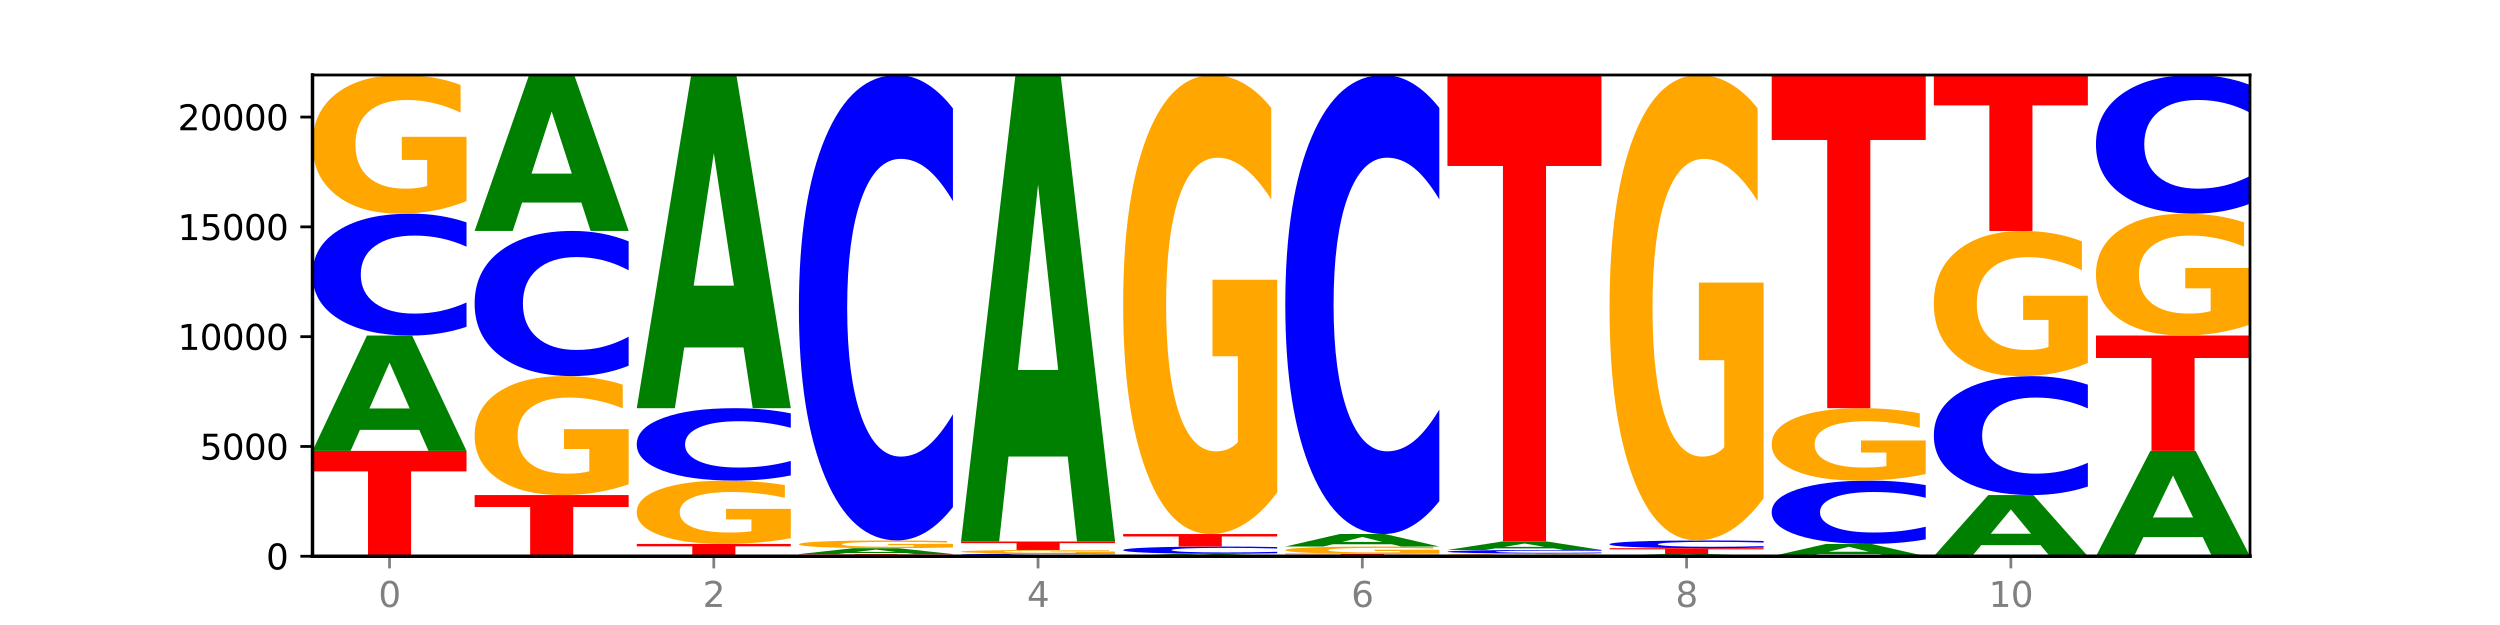 <?xml version="1.0" encoding="utf-8" standalone="no"?>
<!DOCTYPE svg PUBLIC "-//W3C//DTD SVG 1.1//EN"
  "http://www.w3.org/Graphics/SVG/1.1/DTD/svg11.dtd">
<svg xmlns:xlink="http://www.w3.org/1999/xlink" width="720pt" height="180pt" viewBox="0 0 720 180" xmlns="http://www.w3.org/2000/svg" version="1.1">
 <defs>
  <style type="text/css">*{stroke-linejoin: round; stroke-linecap: butt}</style>
 </defs>
 <g id="figure_1">
  <g id="patch_1">
   <path d="M 0 180 
L 720 180 
L 720 0 
L 0 0 
z
" style="fill: #ffffff"/>
  </g>
  <g id="axes_1">
   <g id="patch_2">
    <path d="M 90 160.2 
L 648 160.2 
L 648 21.6 
L 90 21.6 
z
" style="fill: #ffffff"/>
   </g>
   <g id="line2d_1">
    <path d="M 90 160.2 
L 648 160.2 
" clip-path="url(#pc16a4dbb74)" style="fill: none; stroke: #000000; stroke-width: 0.5; stroke-linecap: square"/>
   </g>
   <g id="patch_3">
    <path d="M 90 129.844 
L 134.36 129.844 
L 134.36 135.764 
L 118.401 135.764 
L 118.401 160.2 
L 105.99 160.2 
L 105.99 135.764 
L 90 135.764 
L 90 129.844 
z
" clip-path="url(#pc16a4dbb74)" style="fill: #ff0000"/>
   </g>
   <g id="patch_4">
    <path d="M 120.728 123.796 
L 103.668 123.796 
L 100.974 129.844 
L 90 129.844 
L 105.672 96.642 
L 118.687 96.642 
L 134.36 129.844 
L 123.395 129.844 
L 120.728 123.796 
z
M 106.389 117.634 
L 117.98 117.634 
L 112.194 104.427 
L 106.389 117.634 
z
" clip-path="url(#pc16a4dbb74)" style="fill: #008000"/>
   </g>
   <g id="patch_5">
    <path d="M 134.36 94.125 
Q 130.649 95.373 126.637 96.004 
Q 122.624 96.642 118.254 96.642 
Q 105.222 96.642 97.611 91.913 
Q 90 87.183 90 79.094 
Q 90 70.977 97.611 66.254 
Q 105.222 61.524 118.254 61.524 
Q 122.624 61.524 126.637 62.163 
Q 130.649 62.794 134.36 64.042 
L 134.36 71.042 
Q 130.616 69.388 126.983 68.619 
Q 123.351 67.85 119.339 67.85 
Q 112.141 67.85 108.017 70.846 
Q 103.904 73.835 103.904 79.094 
Q 103.904 84.332 108.017 87.328 
Q 112.141 90.317 119.339 90.317 
Q 123.351 90.317 126.983 89.548 
Q 130.616 88.771 134.36 87.117 
L 134.36 94.125 
z
" clip-path="url(#pc16a4dbb74)" style="fill: #0000ff"/>
   </g>
   <g id="patch_6">
    <path d="M 134.36 57.912 
Q 129.886 59.718 125.074 60.625 
Q 120.263 61.524 115.133 61.524 
Q 103.541 61.524 96.77 56.147 
Q 90 50.77 90 41.575 
Q 90 32.272 96.89 26.936 
Q 103.789 21.6 115.789 21.6 
Q 120.412 21.6 124.647 22.326 
Q 128.892 23.043 132.65 24.462 
L 132.65 32.42 
Q 128.773 30.598 124.935 29.699 
Q 121.098 28.791 117.24 28.791 
Q 110.102 28.791 106.235 32.107 
Q 102.367 35.414 102.367 41.575 
Q 102.367 47.677 106.096 51.009 
Q 109.824 54.333 116.684 54.333 
Q 118.553 54.333 120.153 54.143 
Q 121.754 53.945 123.026 53.533 
L 123.026 46.061 
L 115.719 46.061 
L 115.719 39.406 
L 134.36 39.406 
L 134.36 57.912 
z
" clip-path="url(#pc16a4dbb74)" style="fill: #ffa600"/>
   </g>
   <g id="patch_7">
    <path d="M 136.695 142.581 
L 181.054 142.581 
L 181.054 146.017 
L 165.095 146.017 
L 165.095 160.2 
L 152.685 160.2 
L 152.685 146.017 
L 136.695 146.017 
L 136.695 142.581 
z
" clip-path="url(#pc16a4dbb74)" style="fill: #ff0000"/>
   </g>
   <g id="patch_8">
    <path d="M 181.054 139.481 
Q 176.581 141.031 171.769 141.809 
Q 166.957 142.581 161.827 142.581 
Q 150.235 142.581 143.465 137.966 
Q 136.695 133.351 136.695 125.459 
Q 136.695 117.476 143.584 112.896 
Q 150.484 108.317 162.483 108.317 
Q 167.106 108.317 171.341 108.94 
Q 175.586 109.555 179.344 110.773 
L 179.344 117.603 
Q 175.467 116.039 171.63 115.267 
Q 167.792 114.489 163.935 114.489 
Q 156.797 114.489 152.929 117.334 
Q 149.062 120.172 149.062 125.459 
Q 149.062 130.697 152.79 133.557 
Q 156.518 136.409 163.378 136.409 
Q 165.247 136.409 166.848 136.246 
Q 168.448 136.076 169.721 135.722 
L 169.721 129.31 
L 162.414 129.31 
L 162.414 123.598 
L 181.054 123.598 
L 181.054 139.481 
z
" clip-path="url(#pc16a4dbb74)" style="fill: #ffa600"/>
   </g>
   <g id="patch_9">
    <path d="M 181.054 105.32 
Q 177.344 106.805 173.331 107.557 
Q 169.319 108.317 164.949 108.317 
Q 151.917 108.317 144.306 102.686 
Q 136.695 97.055 136.695 87.425 
Q 136.695 77.761 144.306 72.139 
Q 151.917 66.508 164.949 66.508 
Q 169.319 66.508 173.331 67.268 
Q 177.344 68.019 181.054 69.505 
L 181.054 77.839 
Q 177.31 75.87 173.678 74.954 
Q 170.045 74.039 166.033 74.039 
Q 158.835 74.039 154.711 77.606 
Q 150.598 81.164 150.598 87.425 
Q 150.598 93.661 154.711 97.228 
Q 158.835 100.786 166.033 100.786 
Q 170.045 100.786 173.678 99.87 
Q 177.31 98.946 181.054 96.977 
L 181.054 105.32 
z
" clip-path="url(#pc16a4dbb74)" style="fill: #0000ff"/>
   </g>
   <g id="patch_10">
    <path d="M 167.423 58.327 
L 150.363 58.327 
L 147.669 66.508 
L 136.695 66.508 
L 152.367 21.6 
L 165.382 21.6 
L 181.054 66.508 
L 170.089 66.508 
L 167.423 58.327 
z
M 153.083 49.992 
L 164.675 49.992 
L 158.888 32.129 
L 153.083 49.992 
z
" clip-path="url(#pc16a4dbb74)" style="fill: #008000"/>
   </g>
   <g id="patch_11">
    <path d="M 183.389 156.646 
L 227.749 156.646 
L 227.749 157.339 
L 211.79 157.339 
L 211.79 160.2 
L 199.379 160.2 
L 199.379 157.339 
L 183.389 157.339 
L 183.389 156.646 
z
" clip-path="url(#pc16a4dbb74)" style="fill: #ff0000"/>
   </g>
   <g id="patch_12">
    <path d="M 227.749 154.996 
Q 223.275 155.821 218.463 156.235 
Q 213.652 156.646 208.522 156.646 
Q 196.93 156.646 190.159 154.19 
Q 183.389 151.735 183.389 147.535 
Q 183.389 143.287 190.279 140.85 
Q 197.178 138.413 209.178 138.413 
Q 213.801 138.413 218.036 138.745 
Q 222.281 139.072 226.039 139.72 
L 226.039 143.355 
Q 222.162 142.522 218.324 142.112 
Q 214.487 141.698 210.629 141.698 
Q 203.491 141.698 199.624 143.212 
Q 195.757 144.722 195.757 147.535 
Q 195.757 150.322 199.485 151.844 
Q 203.213 153.362 210.073 153.362 
Q 211.942 153.362 213.542 153.275 
Q 215.143 153.185 216.415 152.996 
L 216.415 149.584 
L 209.108 149.584 
L 209.108 146.545 
L 227.749 146.545 
L 227.749 154.996 
z
" clip-path="url(#pc16a4dbb74)" style="fill: #ffa600"/>
   </g>
   <g id="patch_13">
    <path d="M 227.749 136.918 
Q 224.038 137.659 220.026 138.034 
Q 216.014 138.413 211.644 138.413 
Q 198.612 138.413 191 135.604 
Q 183.389 132.795 183.389 127.991 
Q 183.389 123.17 191 120.365 
Q 198.612 117.556 211.644 117.556 
Q 216.014 117.556 220.026 117.935 
Q 224.038 118.31 227.749 119.051 
L 227.749 123.209 
Q 224.005 122.227 220.372 121.77 
Q 216.74 121.313 212.728 121.313 
Q 205.53 121.313 201.406 123.093 
Q 197.293 124.868 197.293 127.991 
Q 197.293 131.102 201.406 132.881 
Q 205.53 134.656 212.728 134.656 
Q 216.74 134.656 220.372 134.2 
Q 224.005 133.739 227.749 132.756 
L 227.749 136.918 
z
" clip-path="url(#pc16a4dbb74)" style="fill: #0000ff"/>
   </g>
   <g id="patch_14">
    <path d="M 214.117 100.076 
L 197.057 100.076 
L 194.363 117.556 
L 183.389 117.556 
L 199.062 21.6 
L 212.077 21.6 
L 227.749 117.556 
L 216.784 117.556 
L 214.117 100.076 
z
M 199.778 82.267 
L 211.369 82.267 
L 205.583 44.098 
L 199.778 82.267 
z
" clip-path="url(#pc16a4dbb74)" style="fill: #008000"/>
   </g>
   <g id="patch_15">
    <path d="M 230.084 159.58 
L 274.444 159.58 
L 274.444 159.701 
L 258.484 159.701 
L 258.484 160.2 
L 246.074 160.2 
L 246.074 159.701 
L 230.084 159.701 
L 230.084 159.58 
z
" clip-path="url(#pc16a4dbb74)" style="fill: #ff0000"/>
   </g>
   <g id="patch_16">
    <path d="M 260.812 159.27 
L 243.752 159.27 
L 241.058 159.58 
L 230.084 159.58 
L 245.756 157.879 
L 258.771 157.879 
L 274.444 159.58 
L 263.478 159.58 
L 260.812 159.27 
z
M 246.473 158.955 
L 258.064 158.955 
L 252.277 158.278 
L 246.473 158.955 
z
" clip-path="url(#pc16a4dbb74)" style="fill: #008000"/>
   </g>
   <g id="patch_17">
    <path d="M 274.444 157.677 
Q 269.97 157.778 265.158 157.829 
Q 260.346 157.879 255.216 157.879 
Q 243.624 157.879 236.854 157.578 
Q 230.084 157.278 230.084 156.764 
Q 230.084 156.243 236.973 155.945 
Q 243.873 155.647 255.872 155.647 
Q 260.495 155.647 264.73 155.687 
Q 268.976 155.727 272.734 155.807 
L 272.734 156.252 
Q 268.856 156.15 265.019 156.099 
Q 261.181 156.049 257.324 156.049 
Q 250.186 156.049 246.318 156.234 
Q 242.451 156.419 242.451 156.764 
Q 242.451 157.105 246.179 157.291 
Q 249.907 157.477 256.767 157.477 
Q 258.636 157.477 260.237 157.466 
Q 261.837 157.455 263.11 157.432 
L 263.11 157.014 
L 255.803 157.014 
L 255.803 156.642 
L 274.444 156.642 
L 274.444 157.677 
z
" clip-path="url(#pc16a4dbb74)" style="fill: #ffa600"/>
   </g>
   <g id="patch_18">
    <path d="M 274.444 146.038 
Q 270.733 150.801 266.721 153.21 
Q 262.708 155.647 258.338 155.647 
Q 245.306 155.647 237.695 137.593 
Q 230.084 119.539 230.084 88.665 
Q 230.084 57.68 237.695 39.654 
Q 245.306 21.6 258.338 21.6 
Q 262.708 21.6 266.721 24.037 
Q 270.733 26.446 274.444 31.208 
L 274.444 57.929 
Q 270.699 51.616 267.067 48.681 
Q 263.435 45.746 259.422 45.746 
Q 252.224 45.746 248.1 57.181 
Q 243.987 68.59 243.987 88.665 
Q 243.987 108.657 248.1 120.093 
Q 252.224 131.501 259.422 131.501 
Q 263.435 131.501 267.067 128.566 
Q 270.699 125.603 274.444 119.29 
L 274.444 146.038 
z
" clip-path="url(#pc16a4dbb74)" style="fill: #0000ff"/>
   </g>
   <g id="patch_19">
    <path d="M 321.138 160.142 
Q 317.427 160.171 313.415 160.185 
Q 309.403 160.2 305.033 160.2 
Q 292.001 160.2 284.389 160.092 
Q 276.778 159.984 276.778 159.799 
Q 276.778 159.613 284.389 159.505 
Q 292.001 159.397 305.033 159.397 
Q 309.403 159.397 313.415 159.411 
Q 317.427 159.426 321.138 159.454 
L 321.138 159.615 
Q 317.394 159.577 313.762 159.559 
Q 310.129 159.542 306.117 159.542 
Q 298.919 159.542 294.795 159.61 
Q 290.682 159.678 290.682 159.799 
Q 290.682 159.918 294.795 159.987 
Q 298.919 160.055 306.117 160.055 
Q 310.129 160.055 313.762 160.038 
Q 317.394 160.02 321.138 159.982 
L 321.138 160.142 
z
" clip-path="url(#pc16a4dbb74)" style="fill: #0000ff"/>
   </g>
   <g id="patch_20">
    <path d="M 321.138 159.306 
Q 316.664 159.351 311.853 159.374 
Q 307.041 159.397 301.911 159.397 
Q 290.319 159.397 283.549 159.261 
Q 276.778 159.126 276.778 158.894 
Q 276.778 158.66 283.668 158.526 
Q 290.567 158.391 302.567 158.391 
Q 307.19 158.391 311.425 158.41 
Q 315.67 158.428 319.428 158.463 
L 319.428 158.664 
Q 315.551 158.618 311.713 158.595 
Q 307.876 158.572 304.018 158.572 
Q 296.88 158.572 293.013 158.656 
Q 289.146 158.739 289.146 158.894 
Q 289.146 159.048 292.874 159.132 
Q 296.602 159.216 303.462 159.216 
Q 305.331 159.216 306.931 159.211 
Q 308.532 159.206 309.805 159.196 
L 309.805 159.007 
L 302.497 159.007 
L 302.497 158.84 
L 321.138 158.84 
L 321.138 159.306 
z
" clip-path="url(#pc16a4dbb74)" style="fill: #ffa600"/>
   </g>
   <g id="patch_21">
    <path d="M 276.778 155.956 
L 321.138 155.956 
L 321.138 156.431 
L 305.179 156.431 
L 305.179 158.391 
L 292.768 158.391 
L 292.768 156.431 
L 276.778 156.431 
L 276.778 155.956 
z
" clip-path="url(#pc16a4dbb74)" style="fill: #ff0000"/>
   </g>
   <g id="patch_22">
    <path d="M 307.506 131.481 
L 290.446 131.481 
L 287.753 155.956 
L 276.778 155.956 
L 292.451 21.6 
L 305.466 21.6 
L 321.138 155.956 
L 310.173 155.956 
L 307.506 131.481 
z
M 293.167 106.545 
L 304.758 106.545 
L 298.972 53.102 
L 293.167 106.545 
z
" clip-path="url(#pc16a4dbb74)" style="fill: #008000"/>
   </g>
   <g id="patch_23">
    <path d="M 354.201 160.07 
L 337.141 160.07 
L 334.447 160.2 
L 323.473 160.2 
L 339.145 159.485 
L 352.16 159.485 
L 367.833 160.2 
L 356.867 160.2 
L 354.201 160.07 
z
M 339.862 159.937 
L 351.453 159.937 
L 345.666 159.653 
L 339.862 159.937 
z
" clip-path="url(#pc16a4dbb74)" style="fill: #008000"/>
   </g>
   <g id="patch_24">
    <path d="M 367.833 159.336 
Q 364.122 159.41 360.11 159.448 
Q 356.097 159.485 351.727 159.485 
Q 338.695 159.485 331.084 159.205 
Q 323.473 158.925 323.473 158.446 
Q 323.473 157.965 331.084 157.685 
Q 338.695 157.405 351.727 157.405 
Q 356.097 157.405 360.11 157.443 
Q 364.122 157.48 367.833 157.554 
L 367.833 157.969 
Q 364.088 157.871 360.456 157.825 
Q 356.824 157.78 352.811 157.78 
Q 345.614 157.78 341.489 157.957 
Q 337.376 158.134 337.376 158.446 
Q 337.376 158.756 341.489 158.934 
Q 345.614 159.111 352.811 159.111 
Q 356.824 159.111 360.456 159.065 
Q 364.088 159.019 367.833 158.921 
L 367.833 159.336 
z
" clip-path="url(#pc16a4dbb74)" style="fill: #0000ff"/>
   </g>
   <g id="patch_25">
    <path d="M 323.473 153.8 
L 367.833 153.8 
L 367.833 154.503 
L 351.873 154.503 
L 351.873 157.405 
L 339.463 157.405 
L 339.463 154.503 
L 323.473 154.503 
L 323.473 153.8 
z
" clip-path="url(#pc16a4dbb74)" style="fill: #ff0000"/>
   </g>
   <g id="patch_26">
    <path d="M 367.833 141.839 
Q 363.359 147.819 358.547 150.823 
Q 353.735 153.8 348.605 153.8 
Q 337.013 153.8 330.243 135.995 
Q 323.473 118.19 323.473 87.741 
Q 323.473 56.937 330.362 39.269 
Q 337.262 21.6 349.262 21.6 
Q 353.884 21.6 358.12 24.003 
Q 362.365 26.379 366.123 31.076 
L 366.123 57.429 
Q 362.245 51.393 358.408 48.417 
Q 354.57 45.413 350.713 45.413 
Q 343.575 45.413 339.708 56.391 
Q 335.84 67.342 335.84 87.741 
Q 335.84 107.949 339.568 118.982 
Q 343.297 129.987 350.156 129.987 
Q 352.025 129.987 353.626 129.359 
Q 355.227 128.704 356.499 127.338 
L 356.499 102.597 
L 349.192 102.597 
L 349.192 80.559 
L 367.833 80.559 
L 367.833 141.839 
z
" clip-path="url(#pc16a4dbb74)" style="fill: #ffa600"/>
   </g>
   <g id="patch_27">
    <path d="M 370.167 159.485 
L 414.527 159.485 
L 414.527 159.625 
L 398.568 159.625 
L 398.568 160.2 
L 386.158 160.2 
L 386.158 159.625 
L 370.167 159.625 
L 370.167 159.485 
z
" clip-path="url(#pc16a4dbb74)" style="fill: #ff0000"/>
   </g>
   <g id="patch_28">
    <path d="M 414.527 159.297 
Q 410.053 159.391 405.242 159.439 
Q 400.43 159.485 395.3 159.485 
Q 383.708 159.485 376.938 159.205 
Q 370.167 158.925 370.167 158.446 
Q 370.167 157.961 377.057 157.683 
Q 383.956 157.405 395.956 157.405 
Q 400.579 157.405 404.814 157.443 
Q 409.059 157.48 412.817 157.554 
L 412.817 157.969 
Q 408.94 157.874 405.102 157.827 
Q 401.265 157.78 397.408 157.78 
Q 390.269 157.78 386.402 157.952 
Q 382.535 158.125 382.535 158.446 
Q 382.535 158.764 386.263 158.937 
Q 389.991 159.111 396.851 159.111 
Q 398.72 159.111 400.321 159.101 
Q 401.921 159.09 403.194 159.069 
L 403.194 158.68 
L 395.887 158.68 
L 395.887 158.333 
L 414.527 158.333 
L 414.527 159.297 
z
" clip-path="url(#pc16a4dbb74)" style="fill: #ffa600"/>
   </g>
   <g id="patch_29">
    <path d="M 400.895 156.748 
L 383.835 156.748 
L 381.142 157.405 
L 370.167 157.405 
L 385.84 153.8 
L 398.855 153.8 
L 414.527 157.405 
L 403.562 157.405 
L 400.895 156.748 
z
M 386.556 156.079 
L 398.147 156.079 
L 392.361 154.645 
L 386.556 156.079 
z
" clip-path="url(#pc16a4dbb74)" style="fill: #008000"/>
   </g>
   <g id="patch_30">
    <path d="M 414.527 144.324 
Q 410.817 149.021 406.804 151.397 
Q 402.792 153.8 398.422 153.8 
Q 385.39 153.8 377.779 135.995 
Q 370.167 118.19 370.167 87.741 
Q 370.167 57.183 377.779 39.405 
Q 385.39 21.6 398.422 21.6 
Q 402.792 21.6 406.804 24.003 
Q 410.817 26.379 414.527 31.076 
L 414.527 57.429 
Q 410.783 51.202 407.151 48.308 
Q 403.518 45.413 399.506 45.413 
Q 392.308 45.413 388.184 56.691 
Q 384.071 67.942 384.071 87.741 
Q 384.071 107.458 388.184 118.736 
Q 392.308 129.987 399.506 129.987 
Q 403.518 129.987 407.151 127.092 
Q 410.783 124.17 414.527 117.944 
L 414.527 144.324 
z
" clip-path="url(#pc16a4dbb74)" style="fill: #0000ff"/>
   </g>
   <g id="patch_31">
    <path d="M 461.222 160.127 
Q 456.748 160.164 451.936 160.182 
Q 447.124 160.2 441.995 160.2 
Q 430.403 160.2 423.632 160.092 
Q 416.862 159.984 416.862 159.799 
Q 416.862 159.612 423.752 159.504 
Q 430.651 159.397 442.651 159.397 
Q 447.274 159.397 451.509 159.411 
Q 455.754 159.426 459.512 159.454 
L 459.512 159.615 
Q 455.635 159.578 451.797 159.56 
Q 447.96 159.542 444.102 159.542 
Q 436.964 159.542 433.097 159.608 
Q 429.229 159.675 429.229 159.799 
Q 429.229 159.921 432.958 159.988 
Q 436.686 160.055 443.545 160.055 
Q 445.414 160.055 447.015 160.052 
Q 448.616 160.048 449.888 160.039 
L 449.888 159.889 
L 442.581 159.889 
L 442.581 159.755 
L 461.222 159.755 
L 461.222 160.127 
z
" clip-path="url(#pc16a4dbb74)" style="fill: #ffa600"/>
   </g>
   <g id="patch_32">
    <path d="M 461.222 159.325 
Q 457.511 159.36 453.499 159.379 
Q 449.486 159.397 445.116 159.397 
Q 432.084 159.397 424.473 159.261 
Q 416.862 159.126 416.862 158.894 
Q 416.862 158.662 424.473 158.527 
Q 432.084 158.391 445.116 158.391 
Q 449.486 158.391 453.499 158.41 
Q 457.511 158.428 461.222 158.463 
L 461.222 158.664 
Q 457.478 158.616 453.845 158.594 
Q 450.213 158.572 446.2 158.572 
Q 439.003 158.572 434.879 158.658 
Q 430.766 158.744 430.766 158.894 
Q 430.766 159.044 434.879 159.13 
Q 439.003 159.216 446.2 159.216 
Q 450.213 159.216 453.845 159.194 
Q 457.478 159.171 461.222 159.124 
L 461.222 159.325 
z
" clip-path="url(#pc16a4dbb74)" style="fill: #0000ff"/>
   </g>
   <g id="patch_33">
    <path d="M 447.59 157.948 
L 430.53 157.948 
L 427.836 158.391 
L 416.862 158.391 
L 432.534 155.956 
L 445.549 155.956 
L 461.222 158.391 
L 450.257 158.391 
L 447.59 157.948 
z
M 433.251 157.496 
L 444.842 157.496 
L 439.055 156.527 
L 433.251 157.496 
z
" clip-path="url(#pc16a4dbb74)" style="fill: #008000"/>
   </g>
   <g id="patch_34">
    <path d="M 416.862 21.6 
L 461.222 21.6 
L 461.222 47.803 
L 445.263 47.803 
L 445.263 155.956 
L 432.852 155.956 
L 432.852 47.803 
L 416.862 47.803 
L 416.862 21.6 
z
" clip-path="url(#pc16a4dbb74)" style="fill: #ff0000"/>
   </g>
   <g id="patch_35">
    <path d="M 494.285 160.087 
L 477.225 160.087 
L 474.531 160.2 
L 463.556 160.2 
L 479.229 159.58 
L 492.244 159.58 
L 507.916 160.2 
L 496.951 160.2 
L 494.285 160.087 
z
M 479.945 159.972 
L 491.536 159.972 
L 485.75 159.726 
L 479.945 159.972 
z
" clip-path="url(#pc16a4dbb74)" style="fill: #008000"/>
   </g>
   <g id="patch_36">
    <path d="M 463.556 157.879 
L 507.916 157.879 
L 507.916 158.211 
L 491.957 158.211 
L 491.957 159.58 
L 479.547 159.58 
L 479.547 158.211 
L 463.556 158.211 
L 463.556 157.879 
z
" clip-path="url(#pc16a4dbb74)" style="fill: #ff0000"/>
   </g>
   <g id="patch_37">
    <path d="M 507.916 157.719 
Q 504.206 157.798 500.193 157.838 
Q 496.181 157.879 491.811 157.879 
Q 478.779 157.879 471.168 157.578 
Q 463.556 157.278 463.556 156.764 
Q 463.556 156.247 471.168 155.947 
Q 478.779 155.647 491.811 155.647 
Q 496.181 155.647 500.193 155.687 
Q 504.206 155.727 507.916 155.807 
L 507.916 156.252 
Q 504.172 156.147 500.54 156.098 
Q 496.907 156.049 492.895 156.049 
Q 485.697 156.049 481.573 156.239 
Q 477.46 156.429 477.46 156.764 
Q 477.46 157.096 481.573 157.287 
Q 485.697 157.477 492.895 157.477 
Q 496.907 157.477 500.54 157.428 
Q 504.172 157.379 507.916 157.274 
L 507.916 157.719 
z
" clip-path="url(#pc16a4dbb74)" style="fill: #0000ff"/>
   </g>
   <g id="patch_38">
    <path d="M 507.916 143.518 
Q 503.443 149.583 498.631 152.628 
Q 493.819 155.647 488.689 155.647 
Q 477.097 155.647 470.327 137.593 
Q 463.556 119.539 463.556 88.665 
Q 463.556 57.431 470.446 39.515 
Q 477.346 21.6 489.345 21.6 
Q 493.968 21.6 498.203 24.037 
Q 502.448 26.446 506.206 31.208 
L 506.206 57.929 
Q 502.329 51.81 498.492 48.791 
Q 494.654 45.746 490.797 45.746 
Q 483.659 45.746 479.791 56.877 
Q 475.924 67.981 475.924 88.665 
Q 475.924 109.155 479.652 120.342 
Q 483.38 131.501 490.24 131.501 
Q 492.109 131.501 493.71 130.864 
Q 495.31 130.2 496.583 128.815 
L 496.583 103.728 
L 489.276 103.728 
L 489.276 81.382 
L 507.916 81.382 
L 507.916 143.518 
z
" clip-path="url(#pc16a4dbb74)" style="fill: #ffa600"/>
   </g>
   <g id="patch_39">
    <path d="M 540.979 159.553 
L 523.919 159.553 
L 521.225 160.2 
L 510.251 160.2 
L 525.923 156.646 
L 538.938 156.646 
L 554.611 160.2 
L 543.646 160.2 
L 540.979 159.553 
z
M 526.64 158.893 
L 538.231 158.893 
L 532.445 157.479 
L 526.64 158.893 
z
" clip-path="url(#pc16a4dbb74)" style="fill: #008000"/>
   </g>
   <g id="patch_40">
    <path d="M 554.611 155.339 
Q 550.9 155.987 546.888 156.314 
Q 542.875 156.646 538.505 156.646 
Q 525.474 156.646 517.862 154.19 
Q 510.251 151.735 510.251 147.535 
Q 510.251 143.321 517.862 140.869 
Q 525.474 138.413 538.505 138.413 
Q 542.875 138.413 546.888 138.745 
Q 550.9 139.072 554.611 139.72 
L 554.611 143.355 
Q 550.867 142.496 547.234 142.097 
Q 543.602 141.698 539.59 141.698 
Q 532.392 141.698 528.268 143.253 
Q 524.155 144.805 524.155 147.535 
Q 524.155 150.254 528.268 151.81 
Q 532.392 153.362 539.59 153.362 
Q 543.602 153.362 547.234 152.962 
Q 550.867 152.559 554.611 151.701 
L 554.611 155.339 
z
" clip-path="url(#pc16a4dbb74)" style="fill: #0000ff"/>
   </g>
   <g id="patch_41">
    <path d="M 554.611 136.526 
Q 550.137 137.47 545.325 137.944 
Q 540.514 138.413 535.384 138.413 
Q 523.792 138.413 517.021 135.604 
Q 510.251 132.795 510.251 127.991 
Q 510.251 123.131 517.141 120.344 
Q 524.04 117.556 536.04 117.556 
Q 540.663 117.556 544.898 117.935 
Q 549.143 118.31 552.901 119.051 
L 552.901 123.209 
Q 549.024 122.257 545.186 121.787 
Q 541.349 121.313 537.491 121.313 
Q 530.353 121.313 526.486 123.045 
Q 522.619 124.773 522.619 127.991 
Q 522.619 131.179 526.347 132.92 
Q 530.075 134.656 536.935 134.656 
Q 538.804 134.656 540.404 134.557 
Q 542.005 134.454 543.277 134.238 
L 543.277 130.335 
L 535.97 130.335 
L 535.97 126.858 
L 554.611 126.858 
L 554.611 136.526 
z
" clip-path="url(#pc16a4dbb74)" style="fill: #ffa600"/>
   </g>
   <g id="patch_42">
    <path d="M 510.251 21.6 
L 554.611 21.6 
L 554.611 40.314 
L 538.652 40.314 
L 538.652 117.556 
L 526.241 117.556 
L 526.241 40.314 
L 510.251 40.314 
L 510.251 21.6 
z
" clip-path="url(#pc16a4dbb74)" style="fill: #ff0000"/>
   </g>
   <g id="patch_43">
    <path d="M 587.674 156.99 
L 570.614 156.99 
L 567.92 160.2 
L 556.946 160.2 
L 572.618 142.581 
L 585.633 142.581 
L 601.305 160.2 
L 590.34 160.2 
L 587.674 156.99 
z
M 573.335 153.72 
L 584.926 153.72 
L 579.139 146.712 
L 573.335 153.72 
z
" clip-path="url(#pc16a4dbb74)" style="fill: #008000"/>
   </g>
   <g id="patch_44">
    <path d="M 601.305 140.126 
Q 597.595 141.343 593.582 141.958 
Q 589.57 142.581 585.2 142.581 
Q 572.168 142.581 564.557 137.968 
Q 556.946 133.355 556.946 125.466 
Q 556.946 117.548 564.557 112.942 
Q 572.168 108.329 585.2 108.329 
Q 589.57 108.329 593.582 108.952 
Q 597.595 109.568 601.305 110.784 
L 601.305 117.612 
Q 597.561 115.999 593.929 115.249 
Q 590.297 114.499 586.284 114.499 
Q 579.086 114.499 574.962 117.421 
Q 570.849 120.336 570.849 125.466 
Q 570.849 130.574 574.962 133.496 
Q 579.086 136.411 586.284 136.411 
Q 590.297 136.411 593.929 135.661 
Q 597.561 134.904 601.305 133.291 
L 601.305 140.126 
z
" clip-path="url(#pc16a4dbb74)" style="fill: #0000ff"/>
   </g>
   <g id="patch_45">
    <path d="M 601.305 104.547 
Q 596.832 106.438 592.02 107.388 
Q 587.208 108.329 582.078 108.329 
Q 570.486 108.329 563.716 102.698 
Q 556.946 97.067 556.946 87.438 
Q 556.946 77.696 563.835 72.108 
Q 570.735 66.52 582.734 66.52 
Q 587.357 66.52 591.592 67.28 
Q 595.838 68.032 599.595 69.517 
L 599.595 77.851 
Q 595.718 75.943 591.881 75.001 
Q 588.043 74.051 584.186 74.051 
Q 577.048 74.051 573.18 77.523 
Q 569.313 80.986 569.313 87.438 
Q 569.313 93.829 573.041 97.318 
Q 576.769 100.798 583.629 100.798 
Q 585.498 100.798 587.099 100.6 
Q 588.699 100.392 589.972 99.961 
L 589.972 92.136 
L 582.665 92.136 
L 582.665 85.166 
L 601.305 85.166 
L 601.305 104.547 
z
" clip-path="url(#pc16a4dbb74)" style="fill: #ffa600"/>
   </g>
   <g id="patch_46">
    <path d="M 556.946 21.6 
L 601.305 21.6 
L 601.305 30.361 
L 585.346 30.361 
L 585.346 66.52 
L 572.936 66.52 
L 572.936 30.361 
L 556.946 30.361 
L 556.946 21.6 
z
" clip-path="url(#pc16a4dbb74)" style="fill: #ff0000"/>
   </g>
   <g id="patch_47">
    <path d="M 634.368 154.67 
L 617.308 154.67 
L 614.614 160.2 
L 603.64 160.2 
L 619.313 129.844 
L 632.328 129.844 
L 648 160.2 
L 637.035 160.2 
L 634.368 154.67 
z
M 620.029 149.036 
L 631.62 149.036 
L 625.834 136.961 
L 620.029 149.036 
z
" clip-path="url(#pc16a4dbb74)" style="fill: #008000"/>
   </g>
   <g id="patch_48">
    <path d="M 603.64 96.63 
L 648 96.63 
L 648 103.107 
L 632.041 103.107 
L 632.041 129.844 
L 619.63 129.844 
L 619.63 103.107 
L 603.64 103.107 
L 603.64 96.63 
z
" clip-path="url(#pc16a4dbb74)" style="fill: #ff0000"/>
   </g>
   <g id="patch_49">
    <path d="M 648 93.453 
Q 643.526 95.042 638.714 95.839 
Q 633.903 96.63 628.773 96.63 
Q 617.181 96.63 610.41 91.902 
Q 603.64 87.173 603.64 79.088 
Q 603.64 70.908 610.53 66.216 
Q 617.429 61.524 629.429 61.524 
Q 634.052 61.524 638.287 62.162 
Q 642.532 62.793 646.29 64.041 
L 646.29 71.039 
Q 642.413 69.436 638.575 68.645 
Q 634.738 67.848 630.88 67.848 
Q 623.742 67.848 619.875 70.763 
Q 616.008 73.671 616.008 79.088 
Q 616.008 84.454 619.736 87.384 
Q 623.464 90.306 630.324 90.306 
Q 632.193 90.306 633.793 90.139 
Q 635.394 89.965 636.666 89.603 
L 636.666 83.033 
L 629.359 83.033 
L 629.359 77.181 
L 648 77.181 
L 648 93.453 
z
" clip-path="url(#pc16a4dbb74)" style="fill: #ffa600"/>
   </g>
   <g id="patch_50">
    <path d="M 648 58.663 
Q 644.289 60.081 640.277 60.799 
Q 636.265 61.524 631.895 61.524 
Q 618.863 61.524 611.251 56.147 
Q 603.64 50.77 603.64 41.575 
Q 603.64 32.346 611.251 26.977 
Q 618.863 21.6 631.895 21.6 
Q 636.265 21.6 640.277 22.326 
Q 644.289 23.043 648 24.462 
L 648 32.42 
Q 644.256 30.54 640.623 29.666 
Q 636.991 28.791 632.979 28.791 
Q 625.781 28.791 621.657 32.198 
Q 617.544 35.595 617.544 41.575 
Q 617.544 47.529 621.657 50.935 
Q 625.781 54.333 632.979 54.333 
Q 636.991 54.333 640.623 53.459 
Q 644.256 52.576 648 50.696 
L 648 58.663 
z
" clip-path="url(#pc16a4dbb74)" style="fill: #0000ff"/>
   </g>
   <g id="matplotlib.axis_1">
    <g id="xtick_1">
     <g id="line2d_2">
      <defs>
       <path id="md8cd502037" d="M 0 0 
L 0 3.5 
" style="stroke: #808080; stroke-width: 0.8"/>
      </defs>
      <g>
       <use xlink:href="#md8cd502037" x="112.18" y="160.2" style="fill: #808080; stroke: #808080; stroke-width: 0.8"/>
      </g>
     </g>
     <g id="text_1">
      <!-- 0 -->
      <g style="fill: #808080" transform="translate(108.999 174.798) scale(0.1 -0.1)">
       <defs>
        <path id="DejaVuSans-30" d="M 2034 4250 
Q 1547 4250 1301 3770 
Q 1056 3291 1056 2328 
Q 1056 1369 1301 889 
Q 1547 409 2034 409 
Q 2525 409 2770 889 
Q 3016 1369 3016 2328 
Q 3016 3291 2770 3770 
Q 2525 4250 2034 4250 
z
M 2034 4750 
Q 2819 4750 3233 4129 
Q 3647 3509 3647 2328 
Q 3647 1150 3233 529 
Q 2819 -91 2034 -91 
Q 1250 -91 836 529 
Q 422 1150 422 2328 
Q 422 3509 836 4129 
Q 1250 4750 2034 4750 
z
" transform="scale(0.016)"/>
       </defs>
       <use xlink:href="#DejaVuSans-30"/>
      </g>
     </g>
    </g>
    <g id="xtick_2">
     <g id="line2d_3">
      <g>
       <use xlink:href="#md8cd502037" x="205.569" y="160.2" style="fill: #808080; stroke: #808080; stroke-width: 0.8"/>
      </g>
     </g>
     <g id="text_2">
      <!-- 2 -->
      <g style="fill: #808080" transform="translate(202.388 174.798) scale(0.1 -0.1)">
       <defs>
        <path id="DejaVuSans-32" d="M 1228 531 
L 3431 531 
L 3431 0 
L 469 0 
L 469 531 
Q 828 903 1448 1529 
Q 2069 2156 2228 2338 
Q 2531 2678 2651 2914 
Q 2772 3150 2772 3378 
Q 2772 3750 2511 3984 
Q 2250 4219 1831 4219 
Q 1534 4219 1204 4116 
Q 875 4013 500 3803 
L 500 4441 
Q 881 4594 1212 4672 
Q 1544 4750 1819 4750 
Q 2544 4750 2975 4387 
Q 3406 4025 3406 3419 
Q 3406 3131 3298 2873 
Q 3191 2616 2906 2266 
Q 2828 2175 2409 1742 
Q 1991 1309 1228 531 
z
" transform="scale(0.016)"/>
       </defs>
       <use xlink:href="#DejaVuSans-32"/>
      </g>
     </g>
    </g>
    <g id="xtick_3">
     <g id="line2d_4">
      <g>
       <use xlink:href="#md8cd502037" x="298.958" y="160.2" style="fill: #808080; stroke: #808080; stroke-width: 0.8"/>
      </g>
     </g>
     <g id="text_3">
      <!-- 4 -->
      <g style="fill: #808080" transform="translate(295.777 174.798) scale(0.1 -0.1)">
       <defs>
        <path id="DejaVuSans-34" d="M 2419 4116 
L 825 1625 
L 2419 1625 
L 2419 4116 
z
M 2253 4666 
L 3047 4666 
L 3047 1625 
L 3713 1625 
L 3713 1100 
L 3047 1100 
L 3047 0 
L 2419 0 
L 2419 1100 
L 313 1100 
L 313 1709 
L 2253 4666 
z
" transform="scale(0.016)"/>
       </defs>
       <use xlink:href="#DejaVuSans-34"/>
      </g>
     </g>
    </g>
    <g id="xtick_4">
     <g id="line2d_5">
      <g>
       <use xlink:href="#md8cd502037" x="392.347" y="160.2" style="fill: #808080; stroke: #808080; stroke-width: 0.8"/>
      </g>
     </g>
     <g id="text_4">
      <!-- 6 -->
      <g style="fill: #808080" transform="translate(389.166 174.798) scale(0.1 -0.1)">
       <defs>
        <path id="DejaVuSans-36" d="M 2113 2584 
Q 1688 2584 1439 2293 
Q 1191 2003 1191 1497 
Q 1191 994 1439 701 
Q 1688 409 2113 409 
Q 2538 409 2786 701 
Q 3034 994 3034 1497 
Q 3034 2003 2786 2293 
Q 2538 2584 2113 2584 
z
M 3366 4563 
L 3366 3988 
Q 3128 4100 2886 4159 
Q 2644 4219 2406 4219 
Q 1781 4219 1451 3797 
Q 1122 3375 1075 2522 
Q 1259 2794 1537 2939 
Q 1816 3084 2150 3084 
Q 2853 3084 3261 2657 
Q 3669 2231 3669 1497 
Q 3669 778 3244 343 
Q 2819 -91 2113 -91 
Q 1303 -91 875 529 
Q 447 1150 447 2328 
Q 447 3434 972 4092 
Q 1497 4750 2381 4750 
Q 2619 4750 2861 4703 
Q 3103 4656 3366 4563 
z
" transform="scale(0.016)"/>
       </defs>
       <use xlink:href="#DejaVuSans-36"/>
      </g>
     </g>
    </g>
    <g id="xtick_5">
     <g id="line2d_6">
      <g>
       <use xlink:href="#md8cd502037" x="485.736" y="160.2" style="fill: #808080; stroke: #808080; stroke-width: 0.8"/>
      </g>
     </g>
     <g id="text_5">
      <!-- 8 -->
      <g style="fill: #808080" transform="translate(482.555 174.798) scale(0.1 -0.1)">
       <defs>
        <path id="DejaVuSans-38" d="M 2034 2216 
Q 1584 2216 1326 1975 
Q 1069 1734 1069 1313 
Q 1069 891 1326 650 
Q 1584 409 2034 409 
Q 2484 409 2743 651 
Q 3003 894 3003 1313 
Q 3003 1734 2745 1975 
Q 2488 2216 2034 2216 
z
M 1403 2484 
Q 997 2584 770 2862 
Q 544 3141 544 3541 
Q 544 4100 942 4425 
Q 1341 4750 2034 4750 
Q 2731 4750 3128 4425 
Q 3525 4100 3525 3541 
Q 3525 3141 3298 2862 
Q 3072 2584 2669 2484 
Q 3125 2378 3379 2068 
Q 3634 1759 3634 1313 
Q 3634 634 3220 271 
Q 2806 -91 2034 -91 
Q 1263 -91 848 271 
Q 434 634 434 1313 
Q 434 1759 690 2068 
Q 947 2378 1403 2484 
z
M 1172 3481 
Q 1172 3119 1398 2916 
Q 1625 2713 2034 2713 
Q 2441 2713 2670 2916 
Q 2900 3119 2900 3481 
Q 2900 3844 2670 4047 
Q 2441 4250 2034 4250 
Q 1625 4250 1398 4047 
Q 1172 3844 1172 3481 
z
" transform="scale(0.016)"/>
       </defs>
       <use xlink:href="#DejaVuSans-38"/>
      </g>
     </g>
    </g>
    <g id="xtick_6">
     <g id="line2d_7">
      <g>
       <use xlink:href="#md8cd502037" x="579.126" y="160.2" style="fill: #808080; stroke: #808080; stroke-width: 0.8"/>
      </g>
     </g>
     <g id="text_6">
      <!-- 10 -->
      <g style="fill: #808080" transform="translate(572.763 174.798) scale(0.1 -0.1)">
       <defs>
        <path id="DejaVuSans-31" d="M 794 531 
L 1825 531 
L 1825 4091 
L 703 3866 
L 703 4441 
L 1819 4666 
L 2450 4666 
L 2450 531 
L 3481 531 
L 3481 0 
L 794 0 
L 794 531 
z
" transform="scale(0.016)"/>
       </defs>
       <use xlink:href="#DejaVuSans-31"/>
       <use xlink:href="#DejaVuSans-30" x="63.623"/>
      </g>
     </g>
    </g>
   </g>
   <g id="matplotlib.axis_2">
    <g id="ytick_1">
     <g id="line2d_8">
      <defs>
       <path id="m525eddb870" d="M 0 0 
L -3.5 0 
" style="stroke: #000000; stroke-width: 0.8"/>
      </defs>
      <g>
       <use xlink:href="#m525eddb870" x="90" y="160.2" style="stroke: #000000; stroke-width: 0.8"/>
      </g>
     </g>
     <g id="text_7">
      <!-- 0 -->
      <g transform="translate(76.638 163.999) scale(0.1 -0.1)">
       <use xlink:href="#DejaVuSans-30"/>
      </g>
     </g>
    </g>
    <g id="ytick_2">
     <g id="line2d_9">
      <g>
       <use xlink:href="#m525eddb870" x="90" y="128.579" style="stroke: #000000; stroke-width: 0.8"/>
      </g>
     </g>
     <g id="text_8">
      <!-- 5000 -->
      <g transform="translate(57.55 132.378) scale(0.1 -0.1)">
       <defs>
        <path id="DejaVuSans-35" d="M 691 4666 
L 3169 4666 
L 3169 4134 
L 1269 4134 
L 1269 2991 
Q 1406 3038 1543 3061 
Q 1681 3084 1819 3084 
Q 2600 3084 3056 2656 
Q 3513 2228 3513 1497 
Q 3513 744 3044 326 
Q 2575 -91 1722 -91 
Q 1428 -91 1123 -41 
Q 819 9 494 109 
L 494 744 
Q 775 591 1075 516 
Q 1375 441 1709 441 
Q 2250 441 2565 725 
Q 2881 1009 2881 1497 
Q 2881 1984 2565 2268 
Q 2250 2553 1709 2553 
Q 1456 2553 1204 2497 
Q 953 2441 691 2322 
L 691 4666 
z
" transform="scale(0.016)"/>
       </defs>
       <use xlink:href="#DejaVuSans-35"/>
       <use xlink:href="#DejaVuSans-30" x="63.623"/>
       <use xlink:href="#DejaVuSans-30" x="127.246"/>
       <use xlink:href="#DejaVuSans-30" x="190.869"/>
      </g>
     </g>
    </g>
    <g id="ytick_3">
     <g id="line2d_10">
      <g>
       <use xlink:href="#m525eddb870" x="90" y="96.959" style="stroke: #000000; stroke-width: 0.8"/>
      </g>
     </g>
     <g id="text_9">
      <!-- 10000 -->
      <g transform="translate(51.188 100.758) scale(0.1 -0.1)">
       <use xlink:href="#DejaVuSans-31"/>
       <use xlink:href="#DejaVuSans-30" x="63.623"/>
       <use xlink:href="#DejaVuSans-30" x="127.246"/>
       <use xlink:href="#DejaVuSans-30" x="190.869"/>
       <use xlink:href="#DejaVuSans-30" x="254.492"/>
      </g>
     </g>
    </g>
    <g id="ytick_4">
     <g id="line2d_11">
      <g>
       <use xlink:href="#m525eddb870" x="90" y="65.338" style="stroke: #000000; stroke-width: 0.8"/>
      </g>
     </g>
     <g id="text_10">
      <!-- 15000 -->
      <g transform="translate(51.188 69.137) scale(0.1 -0.1)">
       <use xlink:href="#DejaVuSans-31"/>
       <use xlink:href="#DejaVuSans-35" x="63.623"/>
       <use xlink:href="#DejaVuSans-30" x="127.246"/>
       <use xlink:href="#DejaVuSans-30" x="190.869"/>
       <use xlink:href="#DejaVuSans-30" x="254.492"/>
      </g>
     </g>
    </g>
    <g id="ytick_5">
     <g id="line2d_12">
      <g>
       <use xlink:href="#m525eddb870" x="90" y="33.717" style="stroke: #000000; stroke-width: 0.8"/>
      </g>
     </g>
     <g id="text_11">
      <!-- 20000 -->
      <g transform="translate(51.188 37.516) scale(0.1 -0.1)">
       <use xlink:href="#DejaVuSans-32"/>
       <use xlink:href="#DejaVuSans-30" x="63.623"/>
       <use xlink:href="#DejaVuSans-30" x="127.246"/>
       <use xlink:href="#DejaVuSans-30" x="190.869"/>
       <use xlink:href="#DejaVuSans-30" x="254.492"/>
      </g>
     </g>
    </g>
   </g>
   <g id="patch_51">
    <path d="M 90 160.2 
L 90 21.6 
" style="fill: none; stroke: #000000; stroke-linejoin: miter; stroke-linecap: square"/>
   </g>
   <g id="patch_52">
    <path d="M 648 160.2 
L 648 21.6 
" style="fill: none; stroke: #000000; stroke-width: 0.8; stroke-linejoin: miter; stroke-linecap: square"/>
   </g>
   <g id="patch_53">
    <path d="M 90 160.2 
L 648 160.2 
" style="fill: none; stroke: #000000; stroke-linejoin: miter; stroke-linecap: square"/>
   </g>
   <g id="patch_54">
    <path d="M 90 21.6 
L 648 21.6 
" style="fill: none; stroke: #000000; stroke-width: 0.8; stroke-linejoin: miter; stroke-linecap: square"/>
   </g>
  </g>
 </g>
 <defs>
  <clipPath id="pc16a4dbb74">
   <rect x="90" y="21.6" width="558" height="138.6"/>
  </clipPath>
 </defs>
</svg>
